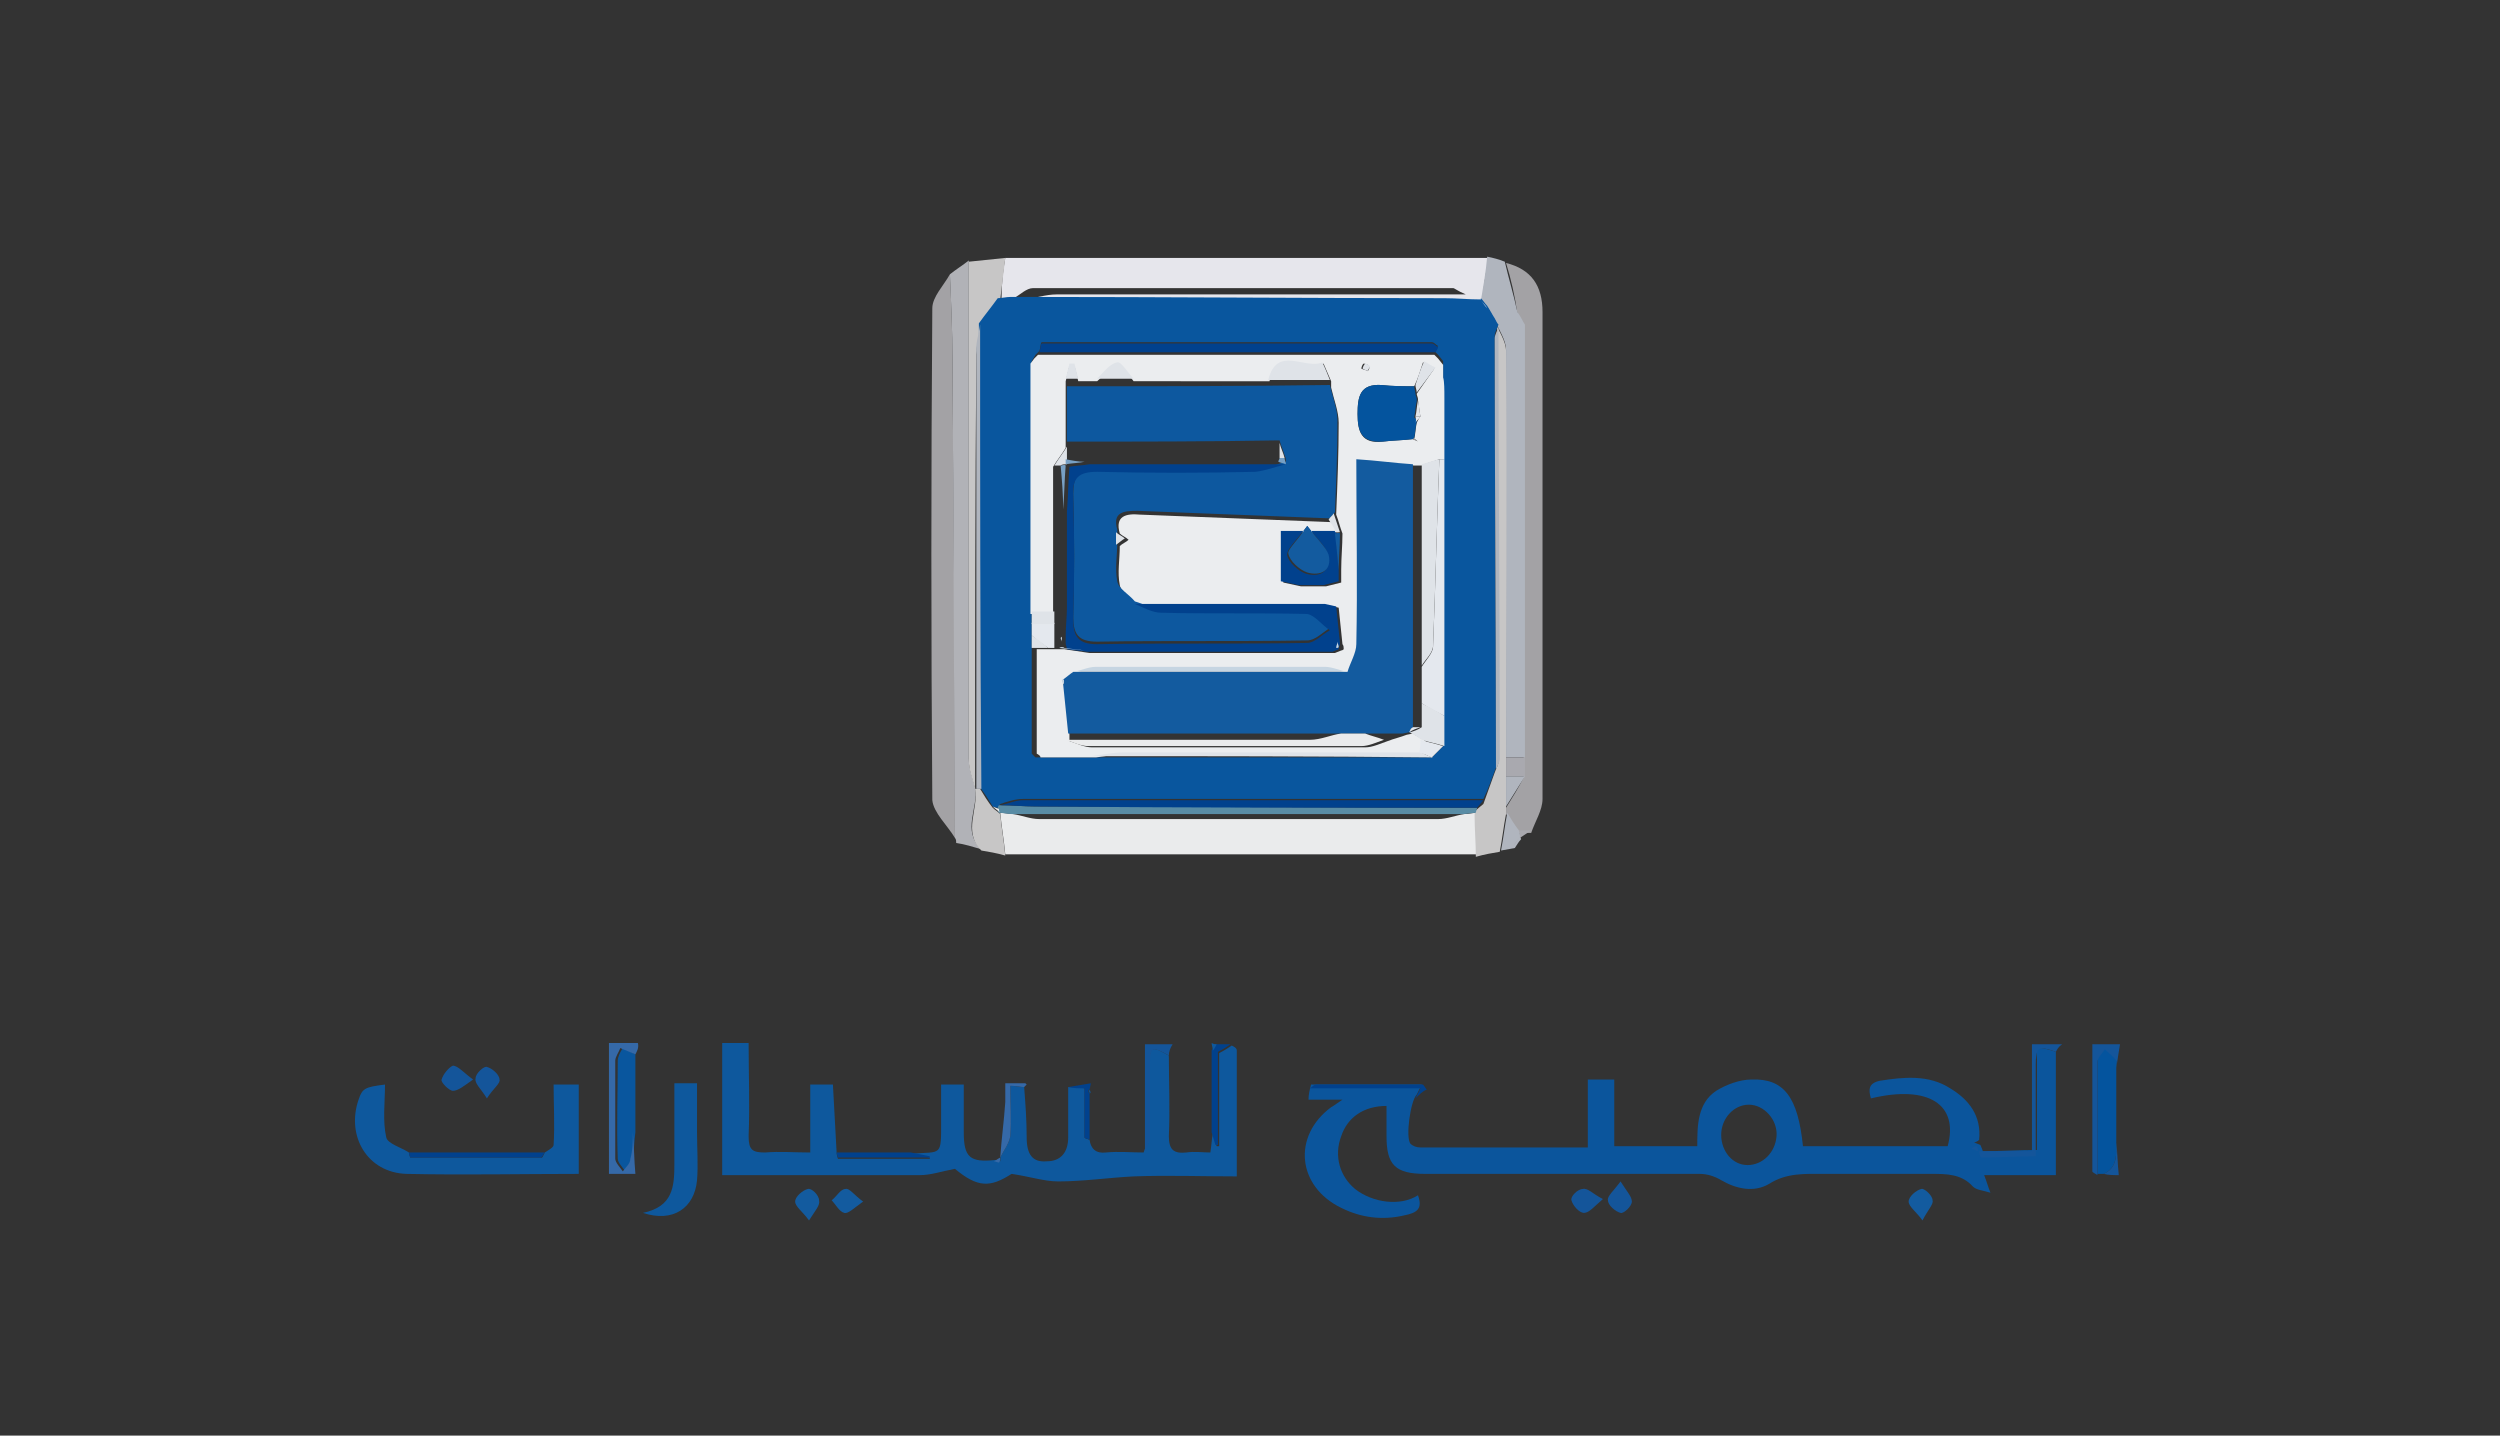 <?xml version="1.0" encoding="utf-8"?>
<!-- Generator: Adobe Illustrator 23.0.5, SVG Export Plug-In . SVG Version: 6.00 Build 0)  -->
<svg version="1.1" id="Layer_1" xmlns="http://www.w3.org/2000/svg" xmlns:xlink="http://www.w3.org/1999/xlink" x="0px" y="0px"
	 viewBox="0 0 198.7 114.1" style="enable-background:new 0 0 198.7 114.1;" xml:space="preserve">
<rect x="0" y="0" width="198.7" height="114.1" fill="#333333" stroke="none"/>
<style type="text/css">
	.st0{fill:#0B559C;}
	.st1{fill:#0E589D;}
	.st2{fill:#04549E;}
	.st3{fill:#09569E;}
	.st4{fill:#3569A8;}
	.st5{fill:#14559A;}
	.st6{fill:#01418D;}
	.st7{fill:#135B9F;}
	.st8{fill:#E6E6EC;}
	.st9{fill:#EAEBEC;}
	.st10{fill:#A3A2A5;}
	.st11{fill:#B0B5BE;}
	.st12{fill:#B1B2B7;}
	.st13{fill:#C7C6C6;}
	.st14{fill:#A9A9AF;}
	.st15{fill:#598CA5;}
	.st16{fill:#EBEDEF;}
	.st17{fill:#E4E8EE;}
	.st18{fill:#DFE3E8;}
	.st19{fill:#0D589F;}
	.st20{fill:#C6D5E2;}
	.st21{fill:#77A0C4;}
</style>
<path class="st0" d="M163.4,83.6v9.8h-5.7c0.2,0.5,0.3,0.9,0.5,1.4c-0.6-0.2-1.1-0.2-1.4-0.5c-0.9-1-2.1-1-3.3-1c-2.8,0-5.7,0-8.5,0
	c-1.5,0-3-0.1-4.4,0.8c-1.2,0.7-2.6,0.4-3.8-0.3c-0.5-0.3-1.1-0.5-1.7-0.5c-7.3,0-14.6,0-21.8,0c-2.4,0-3.1-0.7-3.1-3
	c0-0.8,0-1.6,0-2.4c-1.8,0-3.1,0.9-3.6,2.4c-0.6,1.6-0.1,3.2,1.1,4.2c1.4,1.1,3.6,1.4,5,0.5c0.4,1.1-0.1,1.4-1.1,1.6
	c-1.7,0.4-3.4,0.2-5-0.6c-3.5-1.7-3.9-5.7-0.8-8c0.2-0.1,0.3-0.2,0.9-0.6h-2.7c0-0.4,0.1-0.8,0.2-1.2h8.8c-0.2,0.4-0.3,0.6-0.4,0.8
	c-0.5,0.5-0.9,3.4-0.5,3.9c0.2,0.2,0.5,0.3,0.8,0.3c4.4,0,8.8,0,13.3,0v-5.4h2.1v5.3h6.6c0-1.6,0-3.4,1.5-4.4
	c0.8-0.5,1.9-0.9,2.8-0.9c2.6-0.1,3.7,1.4,4.1,5.3h11.5c0.9-3.3-1.5-4.9-6.1-3.8c-0.2-0.7-0.2-1.2,0.7-1.4c1.9-0.3,3.9-0.5,5.6,0.6
	c1.5,0.9,2.5,2.2,2.3,4.1c-0.1,0.1-0.3,0.2-0.4,0.2l0.5,0.2l0,0c0.1,0.2,0.2,0.5,0.2,0.5c1.4,0,2.8-0.1,4.3-0.1c0-2.6,0-4.9,0-7.2
	C161.8,83.2,161.9,83.1,163.4,83.6 M136.8,90.2c0,1.3,0.9,2.4,2.1,2.4c1.2,0,2.2-1,2.3-2.3c0.1-1.3-1-2.5-2.2-2.5
	C137.8,87.8,136.8,88.9,136.8,90.2"/>
<path class="st1" d="M92.9,83.9c0,2.1,0.1,4.3,0,6.4c0,1.1,0.4,1.4,1.4,1.3c0.6-0.1,1.3,0,1.9,0c0.1-0.6,0.1-1.1,0.2-1.5
	c0.1,0.3,0.2,0.7,0.3,1c0.1,0,0.1,0,0.2,0v-7.4c0.4-0.2,0.7-0.4,1-0.6c0.2,0.1,0.4,0.2,0.4,0.4c0,3.3,0,6.6,0,10
	c-2.8,0-5.5-0.1-8.2,0c-2,0.1-4,0.4-6,0.4c-1.1,0-2.3-0.4-3.7-0.6c-1.7,1.1-2.7,1.1-4.5-0.4c-1.1,0.2-1.9,0.5-2.8,0.5
	c-5.2,0-10.4,0-15.7,0V82.9h2.1c0,2.4,0.1,4.9,0,7.4c0,1.1,0.3,1.3,1.3,1.3c1.2-0.1,2.3,0,3.6,0v-5.4h1.8c0.1,1.8,0.2,3.6,0.3,5.5
	c0,0.1,0.1,0.4,0.1,0.4c2.4,0,4.9,0,7.3,0c0,0,0-0.1,0-0.1c-0.5-0.1-1-0.2-1.5-0.3c2.5-0.2,2.4,0.3,2.4-2.7c0-0.9,0-1.8,0-2.8h1.8
	c0,1.2,0,2.5,0,3.8c0,2,0.5,2.4,2.5,2.2c0.1,0,0.3,0.1,0.4,0.1c0-0.1,0-0.3,0.1-0.4l0.1,0.1L79.5,92c0.3-0.6,0.7-1.1,0.8-1.7
	c0.1-1.3,0-2.6,0-4c0.4,0,0.8,0.1,1.1,0.1c0.1,1.3,0.2,2.6,0.2,4c0,1.4,0.5,2,1.6,1.9c1.1,0,1.7-0.7,1.7-1.9c0-1.3,0-2.6,0-4
	c0.4,0,0.7,0,1.3,0.1c0,1.3,0,2.6,0,3.9c0,0.1,0.2,0.1,0.4,0.2c0.1,0.7,0.5,1.1,1.3,1c1-0.1,2,0,3,0c0.1-0.4,0.4-0.8,0.4-1.2
	c0-1.9,0-3.8,0-5.6C91.4,83.1,91.5,83.1,92.9,83.9"/>
<path class="st1" d="M43.3,91.6c0.3-0.2,0.7-0.4,0.7-0.6c0.1-1.6,0-3.2,0-4.8H46v7.1c-4.6,0-9.1,0.1-13.7,0c-3.1-0.1-4.8-3-3.8-5.9
	c0.3-0.9,0.5-1,2.1-1.2c0,1.4-0.2,2.9,0.1,4.2c0.1,0.5,1.2,0.8,1.8,1.2c0,0.1,0.1,0.4,0.1,0.4c3.5,0,6.9,0,10.4,0
	C43.1,92.1,43.2,91.8,43.3,91.6"/>
<path class="st1" d="M51.1,96.4c2.4-0.5,2.5-2.1,2.5-3.9c0-2.1,0-4.2,0-6.4h1.8V90c0,1.3,0.1,2.6,0,3.8C55.2,96,53.5,97.2,51.1,96.4
	"/>
<path class="st2" d="M167.2,93.3c-0.2,0-0.3,0-0.5,0c0-3,0-6,0-9c0-0.3,0.4-0.7,0.6-1c0.3,0.3,0.6,0.6,0.9,0.9c0.1,0.1,0,0.4,0,0.6
	c0,2,0,4,0,5.9C168.2,91.8,168.3,92.8,167.2,93.3"/>
<path class="st3" d="M50.5,83.8c0,2.1,0,4.1,0,6.2c-0.1,0.7-0.1,1.4-0.2,2.1c-0.1,0.4-0.4,0.7-0.6,1c-0.2-0.3-0.6-0.7-0.6-1
	c-0.1-2.6,0-5.2,0-7.8c0-0.3,0.2-0.7,0.4-1L50.5,83.8z"/>
<path class="st4" d="M50.5,83.8l-1.2-0.5c-0.1,0.3-0.4,0.7-0.4,1c0,2.6,0,5.2,0,7.8c0,0.3,0.4,0.7,0.6,1c0.2-0.3,0.6-0.6,0.6-1
	c0.2-0.7,0.2-1.4,0.2-2.1c0.1,1.1,0.1,2.2,0.2,3.3h-2.1V82.9h2.3C50.8,83.3,50.6,83.6,50.5,83.8"/>
<path class="st5" d="M163.4,83.6c-1.4-0.5-1.6-0.4-1.6,1.1c0,2.3,0,4.6,0,7.2c-1.5,0-2.9,0.1-4.3,0.1c-0.1,0-0.2-0.3-0.2-0.5h4.2V83
	h2.4C163.6,83.2,163.5,83.4,163.4,83.6"/>
<path class="st5" d="M168.2,84.9c0-0.2,0.1-0.5,0-0.6c-0.2-0.3-0.6-0.6-0.9-0.9c-0.2,0.3-0.6,0.7-0.6,1c0,3,0,6,0,9
	c-0.1-0.1-0.4-0.2-0.4-0.3c0-3.3,0-6.7,0-10.1h2.2C168.4,83.6,168.3,84.2,168.2,84.9"/>
<path class="st5" d="M92.9,83.9c-1.4-0.8-1.5-0.7-1.5,0.9c0,1.9,0,3.8,0,5.6c0,0.4-0.3,0.8-0.4,1.2c0-2.9,0-5.7,0-8.6h2.2
	C93,83.3,92.9,83.6,92.9,83.9"/>
<path class="st6" d="M43.3,91.6c-0.1,0.1-0.2,0.4-0.3,0.4c-3.5,0-6.9,0-10.4,0c0,0-0.1-0.3-0.1-0.4C36.1,91.6,39.7,91.6,43.3,91.6"
	/>
<path class="st6" d="M97.8,83c-0.3,0.2-0.6,0.4-1,0.6V91c-0.1,0-0.1,0-0.2,0c-0.1-0.3-0.2-0.7-0.3-1c0-2.2,0-4.3,0-6.5
	c0.1-0.2,0.2-0.4,0.3-0.5C97.1,83,97.5,83,97.8,83"/>
<path class="st5" d="M38.7,87.3c-0.5-0.8-1-1.2-0.9-1.6c0-0.4,0.7-1,0.9-0.9c0.4,0.1,1,0.6,1,1C39.8,86.1,39.2,86.5,38.7,87.3"/>
<path class="st7" d="M152.8,97c-0.5-0.7-1.1-1.1-1.1-1.5c0-0.4,0.6-0.9,1-1c0.2-0.1,0.9,0.5,0.9,0.9C153.7,95.7,153.2,96.2,152.8,97
	"/>
<path class="st7" d="M64.3,97c-0.5-0.7-1.1-1.1-1.1-1.5c0-0.4,0.6-0.9,1-1c0.3-0.1,0.9,0.5,0.9,0.9C65.2,95.8,64.8,96.2,64.3,97"/>
<path class="st7" d="M68.6,95.5c-0.7,0.5-1.2,1-1.5,0.9c-0.4-0.1-0.7-0.7-1-1c0.4-0.3,0.7-0.9,1.1-0.9C67.5,94.4,67.9,95,68.6,95.5"
	/>
<path class="st5" d="M128.8,93.9c0.5,0.8,0.9,1.2,0.9,1.6c0,0.4-0.7,1-0.9,0.9c-0.4-0.1-1-0.6-1-1C127.7,95.1,128.3,94.6,128.8,93.9
	"/>
<path class="st5" d="M127.4,95.3c-0.7,0.6-1.1,1.1-1.5,1.1c-0.4,0-0.9-0.6-1-1c-0.1-0.3,0.5-0.9,0.9-0.9
	C126.2,94.4,126.6,94.9,127.4,95.3"/>
<path class="st5" d="M37.6,85.8c-0.7,0.5-1.2,0.9-1.6,0.9c-0.3,0-1-0.7-0.9-0.9c0.1-0.4,0.6-1,0.9-1.1
	C36.4,84.7,36.9,85.3,37.6,85.8"/>
<path class="st4" d="M81.4,86.4c-0.3,0-0.6-0.1-1.1-0.1c0,1.4,0.1,2.7,0,4c-0.1,0.6-0.5,1.1-0.8,1.7c0.1-1.5,0.3-2.9,0.4-4.4
	c0-0.5,0-0.9,0-1.5c0.5,0,1.1,0,1.6,0c0,0,0.1,0.1,0.1,0.1C81.5,86.3,81.4,86.4,81.4,86.4"/>
<path class="st6" d="M72.4,91.6c0.5,0.1,1,0.2,1.5,0.3c0,0,0,0.1,0,0.1c-2.4,0-4.9,0-7.3,0c0,0-0.1-0.3-0.1-0.4c0.2,0,0.4,0,0.5,0
	c0.2,0,0.3,0,0.5,0C69.1,91.6,70.7,91.6,72.4,91.6"/>
<path class="st6" d="M86.6,90.6c-0.1-0.1-0.4-0.1-0.4-0.2c0-1.3,0-2.6,0-3.9c-0.5,0-0.9,0-1.3-0.1c0.6-0.1,1.2-0.2,1.8-0.3l-0.1,0.5
	c0,0-0.1,0-0.1,0.1c0,0.1,0,0.1,0.1,0.2L86.6,90.6z"/>
<path class="st6" d="M112.5,87.3c0.1-0.2,0.2-0.4,0.4-0.8h-8.8c0.2-0.1,0.3-0.3,0.5-0.3c2.8,0,5.7,0,8.5,0c0.1,0.1,0.2,0.3,0.3,0.4
	C113.1,86.7,112.8,87,112.5,87.3"/>
<path class="st5" d="M167.2,93.3c1.1-0.5,1-1.5,1-2.5c0.1,0.8,0.1,1.7,0.2,2.6C168,93.4,167.6,93.4,167.2,93.3"/>
<path class="st1" d="M96.7,83c-0.1,0.2-0.2,0.4-0.3,0.5c0-0.2-0.1-0.4-0.1-0.6C96.5,83,96.6,83,96.7,83"/>
<path class="st4" d="M79.5,92c0,0.1,0,0.3-0.1,0.4c-0.1,0-0.3-0.1-0.4-0.1C79.2,92.2,79.3,92.1,79.5,92"/>
<path class="st5" d="M157.2,91.5l-0.5-0.2c0.1-0.1,0.3-0.2,0.4-0.2C157.2,91.2,157.2,91.4,157.2,91.5"/>
<path class="st1" d="M67.5,91.6c-0.2,0-0.3,0-0.5,0C67.1,91.6,67.3,91.6,67.5,91.6"/>
<path class="st1" d="M86.6,86.9c0-0.1,0-0.1-0.1-0.2c0,0,0.1,0,0.1-0.1C86.7,86.8,86.7,86.9,86.6,86.9"/>
<path class="st8" d="M79.9,20.5c12.8,0,25.6,0,38.4,0c-0.2,1.2-0.4,2.3-0.5,3.5c-1,0-1.9-0.1-2.9-0.1c-11.2,0-22.3-0.1-33.5-0.1
	c0.9-0.1,1.7-0.4,2.6-0.4c9.9,0,19.7,0,29.6,0h2.9c-0.7-0.3-0.9-0.5-1-0.5c-11.1,0-22.3,0-33.4,0c-0.5,0-1,0.5-1.5,0.8
	c-0.3,0-0.7,0.1-1,0.1C79.6,22.7,79.7,21.6,79.9,20.5"/>
<path class="st9" d="M117.4,67.9c-12.5,0-25,0-37.5,0c-0.1-1.1-0.3-2.2-0.4-3.3c0.3,0,0.7,0.1,1,0.1c0.7,0.1,1.4,0.4,2.1,0.4
	c10.6,0,21.2,0,31.7,0c0.7,0,1.4-0.3,2.1-0.4c0.3,0,0.7-0.1,1-0.1L117.4,67.9z"/>
<path class="st10" d="M75.9,66.6c-0.6-1-1.7-2-1.8-3c-0.1-13-0.1-26.1,0-39.1c0-0.9,0.9-1.8,1.4-2.7c0.1,2.2,0.2,4.4,0.2,6.7
	C75.8,41.2,75.9,53.9,75.9,66.6"/>
<path class="st10" d="M119.7,20.9c2,0.5,2.9,1.8,2.9,3.9c0,12.9,0,25.8,0,38.7c0,0.9-0.6,1.8-0.9,2.7c-0.3,0-0.7,0-1,0
	c-0.3-0.5-0.6-1-1-1.5c0-0.2,0-0.3,0-0.5c0.5-0.8,1-1.6,1.4-2.4v-1.5c0-11.5,0-23,0-34.4c-0.2-0.3-0.3-0.6-0.5-1
	C120.4,23.5,120.1,22.2,119.7,20.9"/>
<path class="st11" d="M121.2,25.8c0,11.5,0,23,0,34.4c-0.5,0-1,0-1.5,0c0-10.8,0-21.6,0-32.4c0-0.8-0.6-1.6-0.9-2.4
	c-0.2-0.3-0.4-0.7-0.6-1c-0.2-0.2-0.3-0.4-0.5-0.6l0,0.1c0.2-1.2,0.4-2.3,0.5-3.5c0.5,0.1,0.9,0.2,1.4,0.4c0.3,1.3,0.7,2.6,1,4
	C120.9,25.2,121,25.5,121.2,25.8"/>
<path class="st12" d="M75.9,66.6c-0.1-12.7-0.1-25.4-0.2-38.1c0-2.2-0.1-4.4-0.2-6.7c0.5-0.4,1-0.7,1.5-1.1c0,2.1,0,4.1,0,6.2
	c0,11.1,0,22.3,0,33.4c0,0.8,0.3,1.5,0.5,2.3c0.3,1.6-1.1,3.4,0.5,4.9c-0.7-0.2-1.3-0.4-2-0.5C76,66.9,76,66.7,75.9,66.6L75.9,66.6z
	"/>
<path class="st13" d="M77.5,62.7c-0.2-0.8-0.5-1.5-0.5-2.3c0-11.1,0-22.3,0-33.4c0-2.1,0-4.1,0-6.2c1-0.1,1.9-0.2,2.9-0.3l-0.4,3.3
	c-0.5,0.7-1,1.3-1.5,2c-0.1,0.8-0.4,1.5-0.4,2.3C77.5,39.6,77.5,51.1,77.5,62.7L77.5,62.7z"/>
<path class="st13" d="M118.8,25.5c0.3,0.8,0.9,1.6,0.9,2.4c0.1,10.8,0,21.6,0,32.4c0,0.5,0,1,0,1.5c0,0.8,0,1.6,0,2.4
	c0,0.2,0,0.3,0,0.5c-0.2,1-0.3,2-0.5,3c-0.6,0.1-1.2,0.2-1.9,0.4c0-1.1-0.1-2.2-0.1-3.3c0-0.1,0-0.3,0.1-0.4l0.6-0.5
	c0.3-0.8,0.6-1.7,0.9-2.5c0.1-0.3,0.3-0.6,0.3-0.9c0-11.4-0.1-22.9-0.1-34.3C119,25.8,118.9,25.7,118.8,25.5"/>
<path class="st13" d="M78,67.6c-1.5-1.5-0.2-3.3-0.5-4.9l0,0c0.1,0,0.3,0,0.4,0c0.3,0.5,0.6,1,1,1.5c0.2,0.2,0.4,0.3,0.6,0.5l0,0
	c0.1,1.1,0.3,2.2,0.4,3.3C79.2,67.8,78.6,67.7,78,67.6"/>
<path class="st11" d="M119.3,67.6c0.2-1,0.3-2,0.5-3c0.3,0.5,0.6,1,1,1.5c0,0.2,0,0.4,0.1,0.6l0,0c-0.2,0.2-0.3,0.4-0.5,0.7
	L119.3,67.6z"/>
<path class="st14" d="M120.8,66.6c0-0.2,0-0.4-0.1-0.6c0.3,0,0.7,0,1,0L120.8,66.6z"/>
<path class="st10" d="M76,66.6c0,0.2,0,0.3,0,0.5C76,66.9,76,66.7,76,66.6"/>
<path class="st14" d="M120.3,67.2c0.2-0.2,0.3-0.4,0.5-0.7C120.6,66.8,120.4,67,120.3,67.2"/>
<path class="st3" d="M78.9,64.1c-0.3-0.5-0.6-1-1-1.5c0-12.3,0-24.6-0.1-36.9c0.5-0.7,1-1.3,1.5-2c0.3,0,0.7-0.1,1-0.1
	c0.3,0,0.6,0,1,0c11.2,0,22.3,0.1,33.5,0.1c1,0,1.9,0.1,2.9,0.1l0-0.1c0.2,0.2,0.3,0.4,0.5,0.6c0.2,0.3,0.4,0.7,0.6,1
	c0.1,0.2,0.2,0.4,0.3,0.5c-0.1,0.3-0.3,0.6-0.3,0.9c0,11.4,0.1,22.9,0.1,34.3c-0.3,0.8-0.6,1.7-1,2.5c-12.2,0-24.4,0-36.6,0
	c-0.6,0-1.2,0.2-1.8,0.4c-0.1,0.1-0.1,0.2-0.1,0.3C79.2,64.2,79.1,64.2,78.9,64.1 M82,49.6c0,0.3,0,0.6,0,1c0,0.3,0,0.7,0,1
	c0,2.8,0,5.5,0,8.3c0.1,0.1,0.2,0.2,0.3,0.3l4.4,0c9.1,0,18.1,0,27.1,0c0.3-0.3,0.6-0.6,0.9-0.9c0-0.8,0-1.6,0-2.4
	c0-6.8,0-13.6,0-20.4c0-1.6,0-3.2,0-4.9c0-0.6,0-1.3,0-1.9c0-0.3,0-0.7,0-1l-0.4-0.5c-0.1-0.1-0.2-0.2-0.3-0.3
	c0.1-0.1,0.2-0.3,0.3-0.4c-0.2-0.1-0.3-0.3-0.5-0.3c-10.3,0-20.7,0-31,0c-0.1,0-0.1,0.5-0.2,0.7c-0.1,0.1-0.2,0.2-0.3,0.3L82,28.7
	c0,6.6,0,13.3,0,19.9L82,49.6z"/>
<path class="st15" d="M117.4,64.2c0,0.1-0.1,0.3-0.1,0.4c-0.3,0-0.7,0.1-1,0.1c-12,0-23.9,0-35.9,0c-0.3,0-0.7-0.1-1-0.1l0,0
	c-0.1-0.1-0.1-0.2-0.1-0.3c0-0.1,0-0.2,0.1-0.3c1,0,1.9,0.1,2.9,0.1C94,64.1,105.7,64.2,117.4,64.2"/>
<path class="st11" d="M119.7,64.1c0-0.8,0-1.6,0-2.4c0.5,0,1,0,1.5,0C120.7,62.5,120.2,63.3,119.7,64.1"/>
<path class="st14" d="M121.2,61.7c-0.5,0-1,0-1.5,0v-1.5c0.5,0,1,0,1.5,0V61.7z"/>
<path class="st14" d="M121.2,25.8c-0.2-0.3-0.3-0.6-0.5-1C120.9,25.2,121,25.5,121.2,25.8"/>
<path class="st8" d="M118.2,24.5c-0.2-0.2-0.3-0.4-0.5-0.6C117.9,24.1,118.1,24.3,118.2,24.5"/>
<path class="st11" d="M77.9,25.8c0,12.3,0,24.6,0.1,36.9c-0.1,0-0.3,0-0.4,0c0-11.5,0-23,0-34.5C77.5,27.3,77.8,26.6,77.9,25.8"/>
<path class="st6" d="M117.4,64.2c-11.7,0-23.3,0-35-0.1c-1,0-1.9-0.1-2.9-0.1c0.6-0.1,1.2-0.4,1.8-0.4c12.2,0,24.4,0,36.6,0
	L117.4,64.2z"/>
<path class="st11" d="M118.9,61.2c0-11.4-0.1-22.9-0.1-34.3c0-0.3,0.2-0.6,0.3-0.9c0,11.4,0.1,22.9,0.1,34.3
	C119.2,60.6,119,60.9,118.9,61.2"/>
<path class="st9" d="M79.4,64.3c0,0.1,0,0.2,0.1,0.3c-0.2-0.2-0.4-0.3-0.6-0.5C79.1,64.2,79.2,64.2,79.4,64.3"/>
<path class="st16" d="M114.8,31.6c0,1.6,0,3.2,0,4.9c-0.1,0-0.3,0-0.4,0c-0.5,0.2-1,0.3-1.4,0.5c-0.2,0-0.4,0-0.6,0
	c-1.5-0.1-2.9-0.3-4.5-0.4c0,5.2,0,9.9,0,14.7c0,0.7-0.5,1.5-0.7,2.2c-0.6-0.1-1.2-0.4-1.8-0.4c-6.1,0-12.1,0-18.2,0
	c-0.6,0-1.2,0.2-1.8,0.4c-0.3,0.2-0.5,0.4-0.8,0.6c0,0-0.1,0.1-0.1,0.1c0,0.1,0,0.2,0.1,0.3l0.4,3.9c0,0.2,0,0.4,0,0.5
	c0.6,0.2,1.2,0.5,1.8,0.5c7.2,0,14.5,0,21.7,0c0.6,0,1.2-0.3,1.8-0.5c0.5-0.2,1-0.3,1.5-0.5l0.5-0.1c0.3,0.2,0.7,0.4,1,0.6
	c0,0.3,0,0.6,0,1c-7.9,0-15.8,0-23.6,0c-0.9,0-1.7,0.2-2.6,0.3l-4.4,0c0-0.1-0.1-0.2-0.3-0.3c0-2.8,0-5.5,0-8.3c0.4,0,0.9,0,1.3,0
	c0.2,0,0.3,0,0.5,0c0.1,0,0.3,0,0.4,0c0.7,0.1,1.3,0.2,2,0.3c6.5,0,13,0,19.5,0l0.5-0.2l0,0c0.1,0,0.2-0.1,0.2-0.1
	c0-0.1,0-0.3-0.1-0.4c-0.1-1-0.2-1.9-0.3-2.9l-0.9-0.2l-15.1,0c-0.5-0.5-1.3-1-1.4-1.6c-0.2-1,0-2,0-3.1c0.2-0.2,0.5-0.3,0.7-0.5
	c-0.2-0.2-0.5-0.3-0.7-0.5c-0.4-1.4,0.5-1.6,1.6-1.5c5.1,0.2,10.2,0.4,15.3,0.6c0.2,0.3,0.4,0.6,0.5,0.8h-4.4v4
	c0.5,0.1,0.9,0.2,1.4,0.3c0.7,0,1.3,0,2,0c0.4-0.1,0.8-0.2,1.2-0.3c0-0.3,0-0.6,0-1c0-1,0.1-1.9,0.1-2.9c-0.2-0.5-0.3-1-0.5-1.5
	c0.1-2.4,0.2-4.9,0.2-7.3c0-0.9-0.4-1.9-0.6-2.8c0-0.2,0-0.3,0-0.5c-0.2-0.5-0.4-0.9-0.6-1.4c-1.4,0.6-3.6-1.4-4.3,1.4H90.1
	c-0.4-0.5-1-1.4-1.3-1.3c-0.6,0.1-1.1,0.9-1.6,1.3l-1.5,0l-0.3-1.2c-0.1,0-0.3,0-0.4,0c-0.1,0.4-0.2,0.8-0.3,1.2c0,0.2,0,0.4,0,0.5
	c0,1.5,0,2.9,0,4.4c0,0.1,0,0.3,0,0.4c-0.3,0.5-0.7,1-1,1.5c0,3.9,0,7.8,0,11.7c-0.6,0-1.2,0-1.8,0c0-6.6,0-13.3,0-19.9l0.3-0.4
	c0.1-0.1,0.2-0.2,0.3-0.3c10.5,0,21,0,31.5,0c0.1,0.1,0.2,0.2,0.3,0.3l0.4,0.5c0,0.3,0,0.7,0,1C114.8,30.3,114.8,31,114.8,31.6
	 M112.9,33.1c-0.1-0.4-0.1-0.8-0.2-1.3l0-0.1c0.1-0.1,0.2-0.2,0.3-0.3c-0.1,0.1-0.2,0.2-0.3,0.3c0-0.1-0.1-0.3-0.1-0.4l1.4-2
	c-0.3-0.2-0.6-0.4-0.9-0.5c-0.2,0.6-0.4,1.3-0.7,1.9c-0.9,0-1.8,0-2.6-0.1c-1.7-0.1-1.9,0.9-1.9,2.3c0,1.4,0.3,2.4,2,2.2
	c0.8-0.1,1.6-0.1,2.4-0.2c0.1,0.1,0.3,0.1,0.4,0.2c-0.1-0.1-0.2-0.2-0.3-0.2c0.1-0.4,0.1-0.8,0.2-1.3
	C112.7,33.4,112.8,33.2,112.9,33.1 M108.7,29.5c0.1-0.1,0.2-0.3,0.1-0.4c0-0.1-0.3-0.2-0.4-0.2c-0.1,0-0.2,0.3-0.2,0.4
	C108.4,29.4,108.6,29.4,108.7,29.5"/>
<path class="st17" d="M114.4,36.5c0.1,0,0.3,0,0.4,0c0,6.8,0,13.6,0,20.4c-0.6-0.3-1.2-0.6-1.8-1c0-1,0-1.9,0-2.9
	c0.3-0.5,0.9-1.1,0.9-1.6C114.1,46.4,114.2,41.4,114.4,36.5"/>
<path class="st6" d="M114.1,28c-10.5,0-21,0-31.5,0c0.1-0.2,0.1-0.7,0.2-0.7c10.3,0,20.7,0,31,0c0.2,0,0.3,0.2,0.5,0.3
	C114.3,27.7,114.2,27.8,114.1,28"/>
<path class="st18" d="M86.7,60.1c0.9-0.1,1.7-0.3,2.6-0.3c7.9,0,15.8,0,23.6,0c0.3,0.1,0.6,0.3,1,0.4
	C104.8,60.1,95.8,60.1,86.7,60.1"/>
<path class="st18" d="M113,55.9c0.6,0.3,1.2,0.6,1.8,1c0,0.8,0,1.6,0,2.4c-0.6-0.2-1.2-0.3-1.8-0.5c-0.3-0.2-0.6-0.4-1-0.6
	c0,0,0.1,0,0.1,0c0.3-0.1,0.6-0.2,0.9-0.4L113,55.9z"/>
<path class="st17" d="M83.8,51.5c-0.2,0-0.3,0-0.5,0c-0.4-0.3-0.9-0.6-1.3-1c0-0.3,0-0.6,0-1c0.6,0,1.2,0,1.8,0
	C83.8,50.2,83.8,50.9,83.8,51.5"/>
<path class="st17" d="M112.9,58.8c0.6,0.2,1.2,0.3,1.8,0.5c-0.3,0.3-0.6,0.6-0.9,0.9c-0.3-0.1-0.6-0.3-1-0.4
	C112.9,59.4,112.9,59.1,112.9,58.8"/>
<path class="st18" d="M83.8,49.6c-0.6,0-1.2,0-1.8,0l0-1c0.6,0,1.2,0,1.8,0C83.8,48.9,83.8,49.2,83.8,49.6"/>
<path class="st18" d="M82,50.5c0.4,0.3,0.9,0.6,1.3,1c-0.4,0-0.9,0-1.3,0C82,51.2,82,50.9,82,50.5"/>
<path class="st17" d="M114.8,31.6c0-0.6,0-1.3,0-1.9C114.8,30.3,114.8,31,114.8,31.6"/>
<path class="st18" d="M82.1,59.8c0.1,0.1,0.2,0.2,0.3,0.3C82.3,60,82.2,59.9,82.1,59.8"/>
<path class="st17" d="M114.8,28.7l-0.4-0.5L114.8,28.7z"/>
<path class="st18" d="M82.4,28.2L82,28.7L82.4,28.2z"/>
<path class="st19" d="M84.8,35.1c0-1.5,0-2.9,0-4.4c7,0,13.9,0,20.9-0.1c0.2,0.9,0.6,1.9,0.6,2.8c0,2.4-0.1,4.9-0.2,7.3
	c-0.1,0.2-0.3,0.3-0.4,0.5c-5.1-0.2-10.2-0.4-15.3-0.6c-1.1,0-2,0.1-1.6,1.5v1c0,1-0.2,2.1,0,3.1c0.1,0.6,0.9,1,1.4,1.6
	c0.7,0.2,1.4,0.6,2.1,0.7c3.9,0.1,7.8,0,11.6,0.1c0.6,0,1.2,0.8,1.8,1.3c-0.6,0.4-1.2,1-1.8,1c-5.6,0.1-11.1,0-16.7,0.1
	c-1.5,0-1.9-0.6-1.9-2c0.1-3.2,0.1-6.5,0-9.7c0-1.5,0.4-2,1.9-2c4.2,0.1,8.4,0.1,12.6,0c0.8,0,1.6-0.4,2.4-0.6c0-0.2,0-0.3-0.1-0.5
	c-0.1-0.4-0.3-0.8-0.4-1.2C96.1,35.1,90.4,35.1,84.8,35.1"/>
<path class="st7" d="M112.1,58.2c0,0-0.1,0-0.1,0l-0.5,0.1c-1,0-2,0-2.9,0h-1.9c-7.3,0-14.6,0-21.8,0l-0.4-3.9
	c0.1-0.1,0.1-0.3,0-0.4c0.3-0.2,0.5-0.4,0.8-0.6c7.3,0,14.6,0,21.8,0c0.2-0.7,0.7-1.5,0.7-2.2c0.1-4.7,0-9.5,0-14.7
	c1.6,0.1,3,0.3,4.5,0.4c0,7,0,13.9,0,20.9C112.1,57.9,112.1,58,112.1,58.2"/>
<path class="st6" d="M102.2,36.9c-0.8,0.2-1.6,0.5-2.4,0.6c-4.2,0.1-8.4,0.1-12.6,0c-1.5,0-2,0.5-1.9,2c0.1,3.2,0.1,6.5,0,9.7
	c0,1.4,0.4,2,1.9,2c5.6-0.1,11.1,0,16.7-0.1c0.6,0,1.2-0.7,1.8-1c-0.6-0.4-1.2-1.2-1.8-1.3c-3.9-0.1-7.7,0-11.6-0.1
	c-0.7,0-1.4-0.4-2.1-0.7l15.1,0l0.9,0.2c0.1,1,0.2,1.9,0.3,2.9c0,0.2-0.1,0.3-0.1,0.5l0,0l-0.5,0.2c-6.5,0-13,0-19.5,0
	c-0.5-0.1-1.1-0.1-1.6-0.2c0-0.2-0.1-0.3-0.1-0.5c0-0.2,0-0.3,0-0.5c0-0.8,0.1-1.6,0.1-2.3c0-0.7,0-1.4,0-2.1c0-1.9,0-3.8,0-5.6
	c0.1-1.2,0.1-2.3,0.2-3.5l0,0c0.5-0.1,1-0.1,1.6-0.2c5.1,0,10.2,0,15.3,0L102.2,36.9z"/>
<path class="st2" d="M112.6,33.5c-0.1,0.4-0.1,0.8-0.2,1.3l-0.1,0.1c-0.8,0.1-1.6,0.1-2.4,0.2c-1.7,0.1-2-0.8-2-2.2
	c0-1.4,0.2-2.4,1.9-2.3c0.9,0.1,1.8,0.1,2.6,0.1c0,0.2,0.1,0.4,0.1,0.6c0,0.1,0.1,0.3,0.1,0.4c0,0,0,0.1,0,0.1s0,0.1,0,0.1
	c-0.1,0.4-0.1,0.8-0.2,1.3C112.5,33.2,112.6,33.4,112.6,33.5"/>
<path class="st18" d="M114.4,36.5c-0.2,4.9-0.3,9.9-0.5,14.8c0,0.6-0.6,1.1-0.9,1.6c0-5.3,0-10.7,0-16
	C113.4,36.8,113.9,36.6,114.4,36.5"/>
<path class="st9" d="M106.6,58.3h1.9c0.5,0.2,1,0.3,1.5,0.5c-0.6,0.2-1.2,0.5-1.8,0.5c-7.2,0-14.5,0-21.7,0c-0.6,0-1.2-0.3-1.8-0.5
	c6.5,0,12.9,0,19.4,0C105,58.8,105.8,58.4,106.6,58.3"/>
<path class="st20" d="M107.1,53.4c-7.3,0-14.6,0-21.8,0c0.6-0.1,1.2-0.4,1.8-0.4c6.1,0,12.1,0,18.2,0
	C105.9,53,106.5,53.3,107.1,53.4"/>
<path class="st6" d="M106.4,45.2l0,1l-1.2,0.3c-0.7,0-1.3,0-2,0c-0.5-0.1-0.9-0.2-1.4-0.3v-4h4.4l0,0.2
	C106.2,43.3,106.3,44.2,106.4,45.2 M103.9,41.8c-0.9,1.2-1.6,1.8-1.6,2.3c0.1,0.6,0.9,1.3,1.5,1.5c1,0.3,2-0.1,1.7-1.4
	C105.5,43.5,104.8,43,103.9,41.8"/>
<path class="st18" d="M105.7,30.2c-1.6,0-3.2,0-4.9,0c0.7-2.8,2.9-0.8,4.3-1.4C105.3,29.2,105.5,29.7,105.7,30.2"/>
<path class="st18" d="M90.1,30.1h-2.9c0.5-0.5,1-1.2,1.6-1.3C89.1,28.7,89.7,29.7,90.1,30.1"/>
<path class="st18" d="M112.6,31.2c0-0.2-0.1-0.4-0.1-0.6c0.2-0.6,0.4-1.3,0.7-1.9c0.3,0.2,0.6,0.4,0.9,0.5L112.6,31.2z"/>
<path class="st18" d="M105.6,41.3c0.1-0.2,0.3-0.3,0.4-0.5l0.5,1.5c-0.1,0-0.3,0-0.4,0l0-0.2C106,41.9,105.8,41.6,105.6,41.3"/>
<path class="st18" d="M84.3,37L84,37l-0.2,0c0.3-0.5,0.7-1,1-1.5c0,0.3,0,0.6,0,1c0,0.1-0.1,0.3,0,0.4l0,0
	C84.6,36.9,84.4,36.9,84.3,37"/>
<path class="st18" d="M85.7,30.1c-0.3,0-0.6,0-1,0c0.1-0.4,0.2-0.8,0.3-1.2c0.1,0,0.3,0,0.4,0L85.7,30.1z"/>
<path class="st7" d="M106.1,42.4c0.1,0,0.3-0.1,0.4,0c0,1-0.1,1.9-0.1,2.9C106.3,44.2,106.2,43.3,106.1,42.4"/>
<path class="st20" d="M84.2,51.5c0.1-0.1,0.3-0.1,0.4,0c0.6,0.1,1.1,0.1,1.6,0.2C85.5,51.6,84.9,51.6,84.2,51.5"/>
<path class="st18" d="M88.7,43.3v-1c0.2,0.2,0.5,0.3,0.7,0.5C89.2,42.9,89,43.1,88.7,43.3"/>
<path class="st18" d="M108.7,29.5c-0.1-0.1-0.3-0.1-0.4-0.2c0-0.1,0.1-0.3,0.2-0.4c0.1,0,0.3,0.1,0.4,0.2
	C108.9,29.2,108.7,29.4,108.7,29.5"/>
<path class="st7" d="M105.2,46.5l1.2-0.3L105.2,46.5z"/>
<path class="st7" d="M101.8,46.2c0.5,0.1,0.9,0.2,1.4,0.3C102.7,46.4,102.3,46.3,101.8,46.2"/>
<path class="st19" d="M106.1,48.1l-0.9-0.2L106.1,48.1z"/>
<path class="st18" d="M112.5,33.1c0.1-0.4,0.1-0.8,0.2-1.3c0.1,0.4,0.1,0.8,0.2,1.3C112.8,33.1,112.7,33.1,112.5,33.1"/>
<path class="st18" d="M112.7,31.7C112.7,31.7,112.7,31.7,112.7,31.7c0.1-0.1,0.2-0.2,0.3-0.3C112.9,31.5,112.8,31.6,112.7,31.7"/>
<path class="st20" d="M105.7,51.7l0.5-0.2L105.7,51.7z"/>
<path class="st20" d="M106.2,51.5c0-0.2,0.1-0.3,0.1-0.5c0,0.1,0.1,0.3,0.1,0.4C106.4,51.5,106.3,51.5,106.2,51.5"/>
<path class="st18" d="M112.3,34.8c0.1,0.1,0.2,0.2,0.3,0.2C112.5,35,112.4,35,112.3,34.8C112.3,34.9,112.3,34.8,112.3,34.8"/>
<path class="st20" d="M84.5,54c0.1,0.1,0.1,0.3,0,0.4c0-0.1-0.1-0.2-0.1-0.3C84.4,54,84.4,54,84.5,54"/>
<path class="st17" d="M112.5,33.1c0.1,0,0.3,0,0.4,0c-0.1,0.2-0.3,0.3-0.4,0.5C112.6,33.4,112.5,33.2,112.5,33.1"/>
<path class="st17" d="M112.3,57.8c0.2,0,0.4,0,0.6,0c-0.3,0.1-0.6,0.2-0.9,0.4C112.1,58,112.1,57.9,112.3,57.8"/>
<path class="st18" d="M101.7,36.4c0-0.4,0-0.8,0-1.2c0.1,0.4,0.3,0.8,0.4,1.2C102,36.4,101.9,36.4,101.7,36.4"/>
<path class="st21" d="M101.7,36.4c0.1,0,0.3,0,0.4,0c0,0.2,0.1,0.3,0.1,0.5c-0.2-0.1-0.4-0.1-0.6-0.2
	C101.6,36.6,101.7,36.5,101.7,36.4"/>
<path class="st21" d="M84.3,37c0.1,0,0.3-0.1,0.4,0c-0.1,1.2-0.1,2.3-0.2,3.5C84.5,39.3,84.4,38.1,84.3,37"/>
<path class="st21" d="M84.6,48.2c0-0.7,0-1.4,0-2.1C84.6,46.8,84.6,47.5,84.6,48.2"/>
<path class="st21" d="M84.7,36.9c0-0.1,0-0.3,0-0.4c0.5,0.1,1,0.2,1.5,0.2C85.8,36.8,85.3,36.8,84.7,36.9"/>
<path class="st20" d="M84.4,51c0-0.1-0.1-0.2-0.1-0.3c0,0,0.1-0.1,0.1-0.1C84.4,50.7,84.4,50.9,84.4,51"/>
<path class="st7" d="M103.9,41.8c0.9,1.2,1.5,1.7,1.7,2.3c0.3,1.3-0.7,1.7-1.7,1.4c-0.6-0.2-1.4-0.9-1.5-1.5
	C102.3,43.7,103.1,43,103.9,41.8"/>
</svg>
